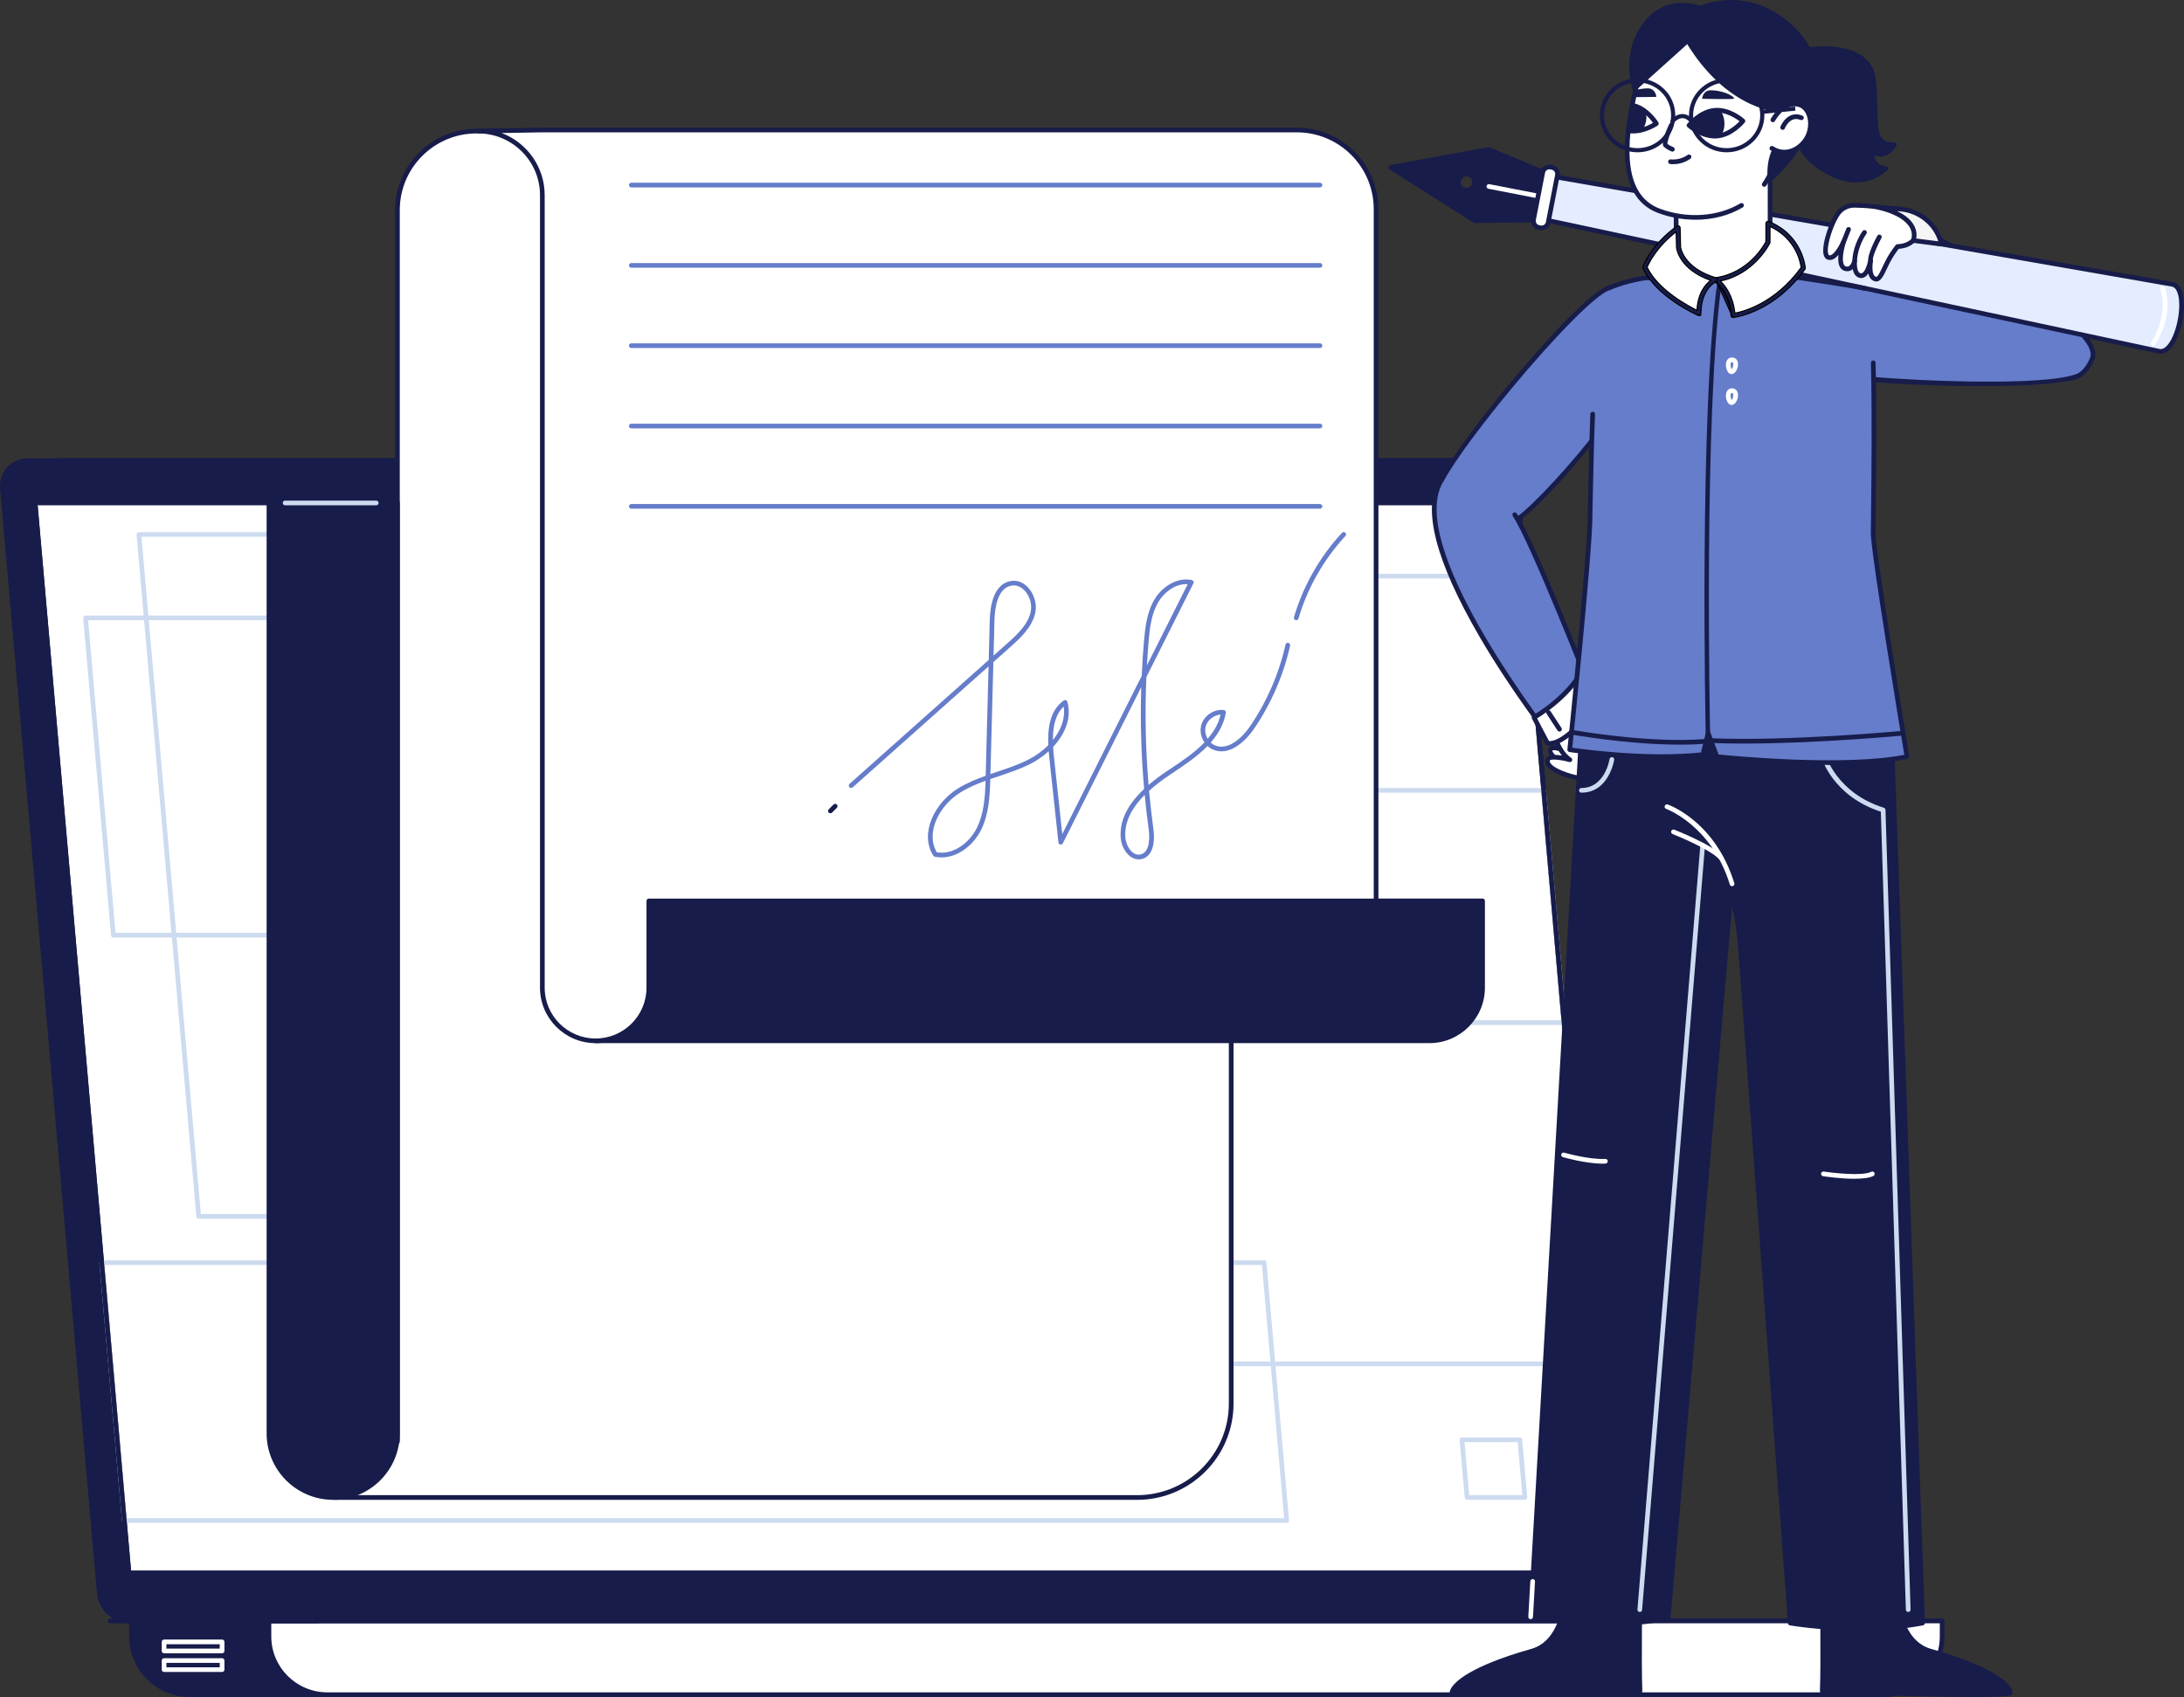 <svg width="395" height="307" viewBox="0 0 395 307" fill="none" xmlns="http://www.w3.org/2000/svg">
<rect x="0" y="0" width="395" height="307" fill="#333333" stroke="none"/>
<g clip-path="url(#clip0_441_1828)">
<path d="M248.784 65.513C248.58 65.513 248.404 65.366 248.368 65.162L246.799 56.161C246.759 55.93 246.915 55.711 247.143 55.671C247.378 55.623 247.594 55.786 247.634 56.013L249.203 65.015C249.243 65.246 249.087 65.465 248.859 65.505C248.835 65.509 248.812 65.513 248.788 65.513H248.784Z" fill="white"/>
<path d="M8.388 165.618C8.229 165.618 8.073 165.526 8.001 165.367C7.905 165.155 8.001 164.9 8.213 164.809C9.858 164.068 9.235 160.481 8.856 159.158C8.792 158.935 8.919 158.7 9.147 158.636C9.371 158.569 9.606 158.704 9.67 158.927C9.734 159.15 11.203 164.39 8.56 165.578C8.504 165.606 8.444 165.618 8.384 165.618H8.388Z" fill="#171C4A"/>
<path d="M281.64 293.233H23.449C20.662 293.233 18.203 290.977 17.959 288.196L0.443 88.377C0.2 85.596 2.26 83.341 5.051 83.341H263.242C266.029 83.341 268.488 85.596 268.732 88.377L286.248 288.196C286.491 290.977 284.431 293.233 281.64 293.233Z" fill="#171C4A"/>
<path d="M281.64 293.655H23.449C20.451 293.655 17.799 291.22 17.536 288.232L0.02 88.413C-0.108 86.943 0.348 85.564 1.302 84.52C2.252 83.484 3.582 82.914 5.047 82.914H263.238C266.236 82.914 268.887 85.349 269.151 88.338L286.667 288.156C286.794 289.627 286.339 291.005 285.385 292.049C284.435 293.085 283.105 293.655 281.64 293.655ZM5.051 83.763C3.829 83.763 2.719 84.237 1.933 85.094C1.138 85.955 0.763 87.11 0.871 88.342L18.387 288.16C18.61 290.726 20.886 292.81 23.453 292.81H281.644C282.87 292.81 283.976 292.336 284.766 291.479C285.561 290.615 285.936 289.463 285.828 288.232L268.312 88.413C268.089 85.847 265.813 83.763 263.246 83.763H5.051Z" fill="#171C4A"/>
<path d="M287.314 293.233H29.123C26.336 293.233 23.877 290.977 23.633 288.196L6.117 88.377C5.874 85.596 7.934 83.341 10.725 83.341H268.915C271.702 83.341 274.162 85.596 274.405 88.377L291.921 288.196C292.165 290.977 290.105 293.233 287.314 293.233Z" fill="white"/>
<path d="M287.314 293.655H29.123C26.125 293.655 23.473 291.22 23.21 288.232L5.694 88.413C5.566 86.943 6.021 85.564 6.976 84.52C7.926 83.484 9.255 82.914 10.721 82.914H268.912C271.91 82.914 274.561 85.349 274.825 88.338L292.341 288.156C292.468 289.627 292.013 291.005 291.059 292.049C290.109 293.085 288.779 293.655 287.314 293.655ZM10.721 83.763C9.495 83.763 8.389 84.237 7.602 85.094C6.808 85.959 6.433 87.11 6.54 88.342L24.056 288.16C24.28 290.726 26.556 292.81 29.123 292.81H287.314C288.536 292.81 289.646 292.336 290.432 291.479C291.227 290.619 291.602 289.463 291.494 288.232L273.978 88.413C273.755 85.847 271.479 83.763 268.912 83.763H10.721Z" fill="#171C4A"/>
<path d="M274.629 90.98L274.402 88.377C274.158 85.596 271.698 83.341 268.912 83.341H10.721C7.934 83.341 5.87 85.596 6.113 88.377L6.341 90.98H274.625H274.629Z" fill="#171C4A"/>
<path d="M274.629 91.406H6.345C6.125 91.406 5.942 91.239 5.922 91.019L5.694 88.417C5.566 86.947 6.021 85.568 6.976 84.524C7.926 83.488 9.255 82.918 10.721 82.918H268.912C271.91 82.918 274.561 85.353 274.825 88.342L275.052 90.944C275.064 91.059 275.024 91.179 274.94 91.266C274.861 91.354 274.749 91.402 274.629 91.402V91.406ZM6.732 90.557H274.166L273.978 88.413C273.755 85.847 271.479 83.763 268.912 83.763H10.725C9.499 83.763 8.393 84.237 7.602 85.094C6.808 85.959 6.433 87.11 6.54 88.342L6.732 90.557Z" fill="#171C4A"/>
<path d="M23.31 284.53L23.633 288.196C23.877 290.977 26.336 293.233 29.123 293.233H287.314C290.101 293.233 292.165 290.977 291.921 288.196L291.598 284.53H23.31Z" fill="#171C4A"/>
<path d="M287.313 293.655H29.122C26.124 293.655 23.473 291.22 23.209 288.232L22.886 284.562C22.874 284.446 22.914 284.327 22.998 284.239C23.078 284.151 23.189 284.104 23.309 284.104H291.593C291.813 284.104 291.997 284.271 292.017 284.49L292.34 288.16C292.468 289.63 292.013 291.009 291.058 292.053C290.108 293.089 288.779 293.659 287.313 293.659V293.655ZM23.772 284.952L24.052 288.16C24.275 290.726 26.551 292.81 29.119 292.81H287.309C288.535 292.81 289.641 292.336 290.428 291.479C291.222 290.619 291.597 289.463 291.49 288.232L291.202 284.948H23.772V284.952Z" fill="#171C4A"/>
<path d="M144.096 87.162C144.204 88.385 143.297 89.378 142.072 89.378C140.846 89.378 139.768 88.385 139.66 87.162C139.552 85.939 140.459 84.947 141.684 84.947C142.91 84.947 143.988 85.939 144.096 87.162Z" fill="white"/>
<path d="M142.072 89.796C140.635 89.796 139.361 88.629 139.237 87.198C139.173 86.485 139.397 85.815 139.86 85.309C140.323 84.803 140.97 84.524 141.681 84.524C143.118 84.524 144.388 85.692 144.516 87.126C144.579 87.84 144.356 88.509 143.889 89.015C143.426 89.517 142.779 89.796 142.068 89.796H142.072ZM141.685 85.369C141.214 85.369 140.79 85.548 140.487 85.879C140.184 86.21 140.04 86.652 140.084 87.126C140.172 88.134 141.066 88.951 142.072 88.951C142.543 88.951 142.966 88.772 143.27 88.445C143.573 88.115 143.717 87.672 143.677 87.198C143.589 86.19 142.695 85.369 141.689 85.369H141.685Z" fill="#171C4A"/>
<path d="M151.227 87.162C151.303 88.027 150.664 88.728 149.798 88.728C148.931 88.728 148.169 88.027 148.093 87.162C148.017 86.297 148.656 85.596 149.522 85.596C150.389 85.596 151.151 86.297 151.227 87.162Z" fill="white"/>
<path d="M149.797 89.15C148.719 89.15 147.765 88.274 147.669 87.198C147.621 86.66 147.789 86.15 148.144 85.763C148.496 85.381 148.987 85.17 149.522 85.17C150.6 85.17 151.554 86.046 151.65 87.122C151.698 87.66 151.53 88.166 151.175 88.553C150.823 88.935 150.332 89.147 149.793 89.147L149.797 89.15ZM149.522 86.019C149.226 86.019 148.955 86.134 148.767 86.337C148.575 86.544 148.484 86.823 148.512 87.126C148.568 87.776 149.142 88.306 149.793 88.306C150.093 88.306 150.36 88.19 150.548 87.987C150.74 87.78 150.827 87.501 150.803 87.202C150.748 86.552 150.173 86.022 149.522 86.022V86.019Z" fill="#171C4A"/>
<path d="M23.784 293.233H326.398V296.042C326.398 301.856 321.67 306.574 315.845 306.574H34.337C28.512 306.574 23.784 301.856 23.784 296.042V293.233Z" fill="#171C4A"/>
<path d="M315.845 306.996H34.337C28.284 306.996 23.361 302.083 23.361 296.042V293.233C23.361 293.002 23.549 292.81 23.785 292.81H326.398C326.633 292.81 326.821 293.002 326.821 293.233V296.042C326.821 302.083 321.898 306.996 315.845 306.996ZM24.208 293.655V296.042C24.208 301.617 28.751 306.151 34.337 306.151H315.845C321.431 306.151 325.975 301.617 325.975 296.042V293.655H24.208Z" fill="#171C4A"/>
<path d="M48.643 293.233H351.256V296.042C351.256 301.856 346.529 306.574 340.703 306.574H59.195C53.37 306.574 48.643 301.856 48.643 296.042V293.233Z" fill="white"/>
<path d="M340.704 306.996H59.196C53.143 306.996 48.22 302.083 48.22 296.042V293.233C48.22 293.002 48.407 292.81 48.643 292.81H351.256C351.492 292.81 351.68 293.002 351.68 293.233V296.042C351.68 302.083 346.757 306.996 340.704 306.996ZM49.066 293.655V296.042C49.066 301.617 53.61 306.151 59.196 306.151H340.704C346.289 306.151 350.833 301.617 350.833 296.042V293.655H49.066Z" fill="#171C4A"/>
<path d="M57.519 293.655H19.915C19.68 293.655 19.492 293.464 19.492 293.233C19.492 293.002 19.684 292.81 19.915 292.81H57.519C57.754 292.81 57.942 293.002 57.942 293.233C57.942 293.464 57.754 293.655 57.519 293.655Z" fill="#171C4A"/>
<path d="M282.698 185.418H166.766C166.547 185.418 166.363 185.25 166.343 185.031L159.26 104.257C159.248 104.141 159.288 104.022 159.372 103.934C159.452 103.846 159.563 103.798 159.683 103.798H275.79C276.026 103.798 276.214 103.99 276.214 104.221C276.214 104.452 276.026 104.643 275.79 104.643H160.146L167.153 184.569H282.698C282.933 184.569 283.121 184.76 283.121 184.991C283.121 185.222 282.933 185.414 282.698 185.414V185.418Z" fill="#CDDBF0"/>
<path d="M288.284 247.153H219.206C218.987 247.153 218.803 246.986 218.783 246.767L209.688 143.016C209.676 142.901 209.716 142.781 209.799 142.693C209.879 142.606 209.991 142.558 210.111 142.558H279.188C279.408 142.558 279.591 142.725 279.611 142.944L288.707 246.695C288.719 246.811 288.679 246.93 288.595 247.018C288.515 247.105 288.403 247.153 288.284 247.153ZM219.593 246.304H287.82L278.801 143.399H210.574L219.593 246.304Z" fill="#CDDBF0"/>
<path d="M232.713 275.493H22.483C22.263 275.493 22.079 275.325 22.059 275.106L17.971 228.449C17.959 228.333 17.999 228.214 18.083 228.126C18.163 228.038 18.274 227.991 18.394 227.991H228.625C228.844 227.991 229.028 228.158 229.048 228.377L233.136 275.034C233.148 275.15 233.109 275.27 233.025 275.357C232.945 275.445 232.833 275.493 232.713 275.493ZM22.87 274.648H232.25L228.233 228.835H18.853L22.87 274.648Z" fill="#CDDBF0"/>
<path d="M201.031 213.008H183.26C183.04 213.008 182.856 212.841 182.836 212.622L181.283 194.889C181.271 194.774 181.311 194.654 181.395 194.567C181.475 194.479 181.587 194.431 181.707 194.431H199.478C199.698 194.431 199.881 194.599 199.901 194.818L201.454 212.55C201.466 212.665 201.426 212.785 201.343 212.873C201.263 212.96 201.151 213.008 201.031 213.008ZM183.647 212.163H200.564L199.083 195.276H182.166L183.647 212.163Z" fill="#CDDBF0"/>
<path d="M168.686 113.796H151.957C151.737 113.796 151.554 113.629 151.534 113.41L150.068 96.713C150.057 96.598 150.096 96.478 150.18 96.391C150.26 96.303 150.372 96.255 150.492 96.255H167.221C167.441 96.255 167.624 96.423 167.644 96.642L169.11 113.338C169.122 113.453 169.082 113.573 168.998 113.661C168.918 113.748 168.806 113.796 168.686 113.796ZM152.344 112.951H168.223L166.834 97.104H150.955L152.344 112.951Z" fill="#CDDBF0"/>
<path d="M275.795 271.325H265.334C265.114 271.325 264.931 271.157 264.911 270.938L263.996 260.498C263.984 260.383 264.024 260.263 264.108 260.175C264.188 260.088 264.3 260.04 264.419 260.04H274.88C275.1 260.04 275.284 260.207 275.304 260.426L276.218 270.866C276.23 270.982 276.19 271.102 276.106 271.189C276.026 271.277 275.914 271.325 275.795 271.325ZM265.721 270.48H275.331L274.489 260.885H264.879L265.717 270.48H265.721Z" fill="#CDDBF0"/>
<path d="M122.942 169.602H20.502C20.282 169.602 20.099 169.435 20.079 169.216L15.044 111.804C15.032 111.688 15.072 111.569 15.156 111.481C15.236 111.393 15.348 111.345 15.467 111.345H117.908C118.127 111.345 118.311 111.513 118.331 111.732L123.366 169.144C123.378 169.26 123.338 169.379 123.254 169.467C123.174 169.555 123.062 169.602 122.942 169.602ZM20.893 168.754H122.483L117.524 112.19H15.934L20.893 168.754Z" fill="#CDDBF0"/>
<path d="M287.314 293.655H29.123C26.125 293.655 23.473 291.22 23.21 288.232L5.694 88.413C5.566 86.943 6.021 85.564 6.976 84.52C7.926 83.484 9.255 82.914 10.721 82.914H268.912C271.91 82.914 274.561 85.349 274.825 88.338L292.341 288.156C292.468 289.627 292.013 291.005 291.059 292.049C290.109 293.085 288.779 293.655 287.314 293.655ZM10.721 83.763C9.495 83.763 8.389 84.237 7.602 85.094C6.808 85.959 6.433 87.11 6.54 88.342L24.056 288.16C24.28 290.726 26.556 292.81 29.123 292.81H287.314C288.536 292.81 289.646 292.336 290.432 291.479C291.227 290.619 291.602 289.463 291.494 288.232L273.978 88.413C273.755 85.847 271.479 83.763 268.912 83.763H10.721Z" fill="#171C4A"/>
<path d="M40.17 299.086H29.673C29.438 299.086 29.25 298.895 29.25 298.664V297.022C29.25 296.791 29.438 296.6 29.673 296.6H40.17C40.406 296.6 40.593 296.791 40.593 297.022V298.664C40.593 298.895 40.406 299.086 40.17 299.086ZM30.096 298.242H39.743V297.449H30.096V298.242Z" fill="white"/>
<path d="M40.17 302.465H29.673C29.438 302.465 29.25 302.274 29.25 302.043V300.401C29.25 300.17 29.438 299.979 29.673 299.979H40.17C40.406 299.979 40.593 300.17 40.593 300.401V302.043C40.593 302.274 40.406 302.465 40.17 302.465ZM30.096 301.617H39.743V300.824H30.096V301.617Z" fill="white"/>
<path d="M73.138 220.471H35.938C35.718 220.471 35.535 220.304 35.514 220.085L24.698 96.718C24.686 96.602 24.726 96.482 24.81 96.395C24.89 96.307 25.002 96.259 25.122 96.259H62.321C62.541 96.259 62.725 96.427 62.745 96.646L73.561 220.013C73.573 220.129 73.533 220.248 73.449 220.336C73.369 220.424 73.257 220.471 73.138 220.471ZM36.329 219.623H72.678L61.938 97.1H25.589L36.329 219.623Z" fill="#CDDBF0"/>
<path d="M283.661 139.171C283.661 139.171 280.035 136.637 280.371 135.672C280.842 134.314 285.21 137.003 285.21 137.003L283.661 139.171Z" fill="white"/>
<path d="M283.66 139.593C283.576 139.593 283.493 139.569 283.417 139.518C281.963 138.501 279.588 136.633 279.971 135.533C280.071 135.25 280.274 135.047 280.566 134.943C281.832 134.497 284.846 136.282 285.437 136.645C285.537 136.704 285.609 136.808 285.629 136.924C285.653 137.039 285.629 137.155 285.557 137.254L284.004 139.422C283.92 139.537 283.792 139.597 283.66 139.597V139.593ZM281.081 135.708C280.989 135.708 280.913 135.716 280.849 135.74C280.793 135.76 280.781 135.78 280.769 135.812C280.722 136.178 282.015 137.449 283.56 138.581L284.598 137.131C283.417 136.445 281.832 135.708 281.081 135.708Z" fill="#171C4A"/>
<path d="M280.602 130.396C280.602 130.396 281.141 135.624 283.932 137.445C283.932 137.445 280.226 136.417 279.903 137.445C279.34 139.255 284.918 140.86 286.1 140.753C287.282 140.645 291.394 134.094 291.394 134.094L287.046 125.495L280.602 130.396Z" fill="white"/>
<path d="M285.98 141.179C284.679 141.179 280.989 140.119 279.835 138.693C279.384 138.131 279.404 137.637 279.504 137.322C279.78 136.449 281.213 136.473 282.495 136.688C280.614 134.373 280.207 130.628 280.187 130.44C280.171 130.293 280.235 130.149 280.35 130.062L286.795 125.161C286.895 125.085 287.022 125.053 287.146 125.085C287.27 125.113 287.374 125.192 287.43 125.308L291.782 133.903C291.849 134.035 291.841 134.194 291.762 134.317C290.492 136.342 287.398 141.06 286.144 141.175C286.096 141.179 286.04 141.183 285.984 141.183L285.98 141.179ZM281.045 137.41C280.61 137.41 280.343 137.469 280.311 137.569C280.275 137.681 280.255 137.864 280.49 138.159C281.46 139.354 285.158 140.414 286.06 140.33C286.687 140.207 289.035 137.023 290.907 134.066L286.895 126.137L281.049 130.584C281.193 131.592 281.892 135.609 284.16 137.091C284.335 137.206 284.399 137.43 284.315 137.621C284.231 137.808 284.016 137.908 283.816 137.852C282.69 137.537 281.684 137.41 281.041 137.41H281.045Z" fill="#171C4A"/>
<path d="M296.616 287.909C296.616 287.909 296.409 300.433 296.616 305.948C296.616 305.948 262.842 307.048 262.634 306.339C262.455 305.725 263.924 302.426 277.04 298.708C281.468 297.453 282.618 292.79 283.62 288.308L283.708 287.909H296.616Z" fill="#171C4A"/>
<path d="M269.075 307C262.383 307 262.295 306.693 262.223 306.458C262.143 306.191 262.215 305.844 262.431 305.454C263.034 304.366 265.653 301.493 276.92 298.301C281.22 297.082 282.274 292.372 283.201 288.216L283.288 287.817C283.332 287.626 283.504 287.487 283.704 287.487H296.612C296.724 287.487 296.836 287.535 296.915 287.614C296.995 287.694 297.039 287.806 297.035 287.917C297.035 288.045 296.828 300.493 297.035 305.932C297.039 306.044 296.999 306.155 296.923 306.239C296.848 306.319 296.74 306.37 296.628 306.374C282.278 306.841 273.934 307.004 269.075 307.004V307ZM263.078 306.032C265.589 306.374 283.792 305.936 296.177 305.538C296.017 300.493 296.153 290.523 296.185 288.332H284.047L284.031 288.399C283.097 292.571 281.935 297.759 277.152 299.114C266.176 302.222 263.405 305.091 263.074 306.036L263.078 306.032Z" fill="#171C4A"/>
<path d="M329.572 287.909C329.572 287.909 329.78 300.433 329.572 305.948C329.572 305.948 363.346 307.048 363.554 306.339C363.734 305.725 362.264 302.426 349.148 298.708C344.72 297.453 343.571 292.79 342.568 288.308L342.481 287.909H329.572Z" fill="#171C4A"/>
<path d="M357.109 307C352.25 307 343.906 306.837 329.56 306.37C329.448 306.37 329.34 306.319 329.264 306.235C329.189 306.151 329.149 306.04 329.153 305.928C329.36 300.489 329.153 288.041 329.153 287.913C329.153 287.802 329.197 287.69 329.272 287.61C329.352 287.531 329.46 287.483 329.576 287.483H342.484C342.684 287.483 342.855 287.618 342.899 287.813L342.987 288.212C343.918 292.368 344.972 297.082 349.268 298.297C360.539 301.489 363.154 304.366 363.757 305.45C363.973 305.836 364.045 306.183 363.965 306.45C363.897 306.685 363.805 306.992 357.113 306.992L357.109 307ZM330.011 305.538C342.408 305.936 360.635 306.37 363.118 306.032C362.803 305.115 360.06 302.234 349.032 299.11C344.249 297.755 343.087 292.567 342.153 288.395L342.137 288.328H329.999C330.031 290.515 330.171 300.489 330.007 305.534L330.011 305.538Z" fill="#171C4A"/>
<path d="M276.832 292.496C276.832 292.496 294.875 295.022 301.714 292.496L315.633 131.556H286.083L276.828 292.496H276.832Z" fill="#171C4A"/>
<path d="M292.185 294.05C284.998 294.05 277.264 292.986 276.777 292.918C276.557 292.886 276.402 292.695 276.414 292.472L285.669 131.532C285.681 131.309 285.868 131.134 286.092 131.134H315.642C315.762 131.134 315.873 131.181 315.953 131.269C316.033 131.357 316.073 131.472 316.065 131.592L302.147 292.531C302.131 292.695 302.027 292.834 301.871 292.89C299.523 293.759 295.93 294.046 292.189 294.046L292.185 294.05ZM277.28 292.129C279.895 292.468 295.044 294.309 301.32 292.189L315.179 131.978H286.491L277.28 292.129Z" fill="#171C4A"/>
<path d="M304.71 131.556L303.276 142.642C309.992 150.782 314.013 160.8 314.787 171.32L323.791 293.619C323.791 293.619 336.184 295.799 347.719 293.619L342.057 131.556H304.706H304.71Z" fill="#171C4A"/>
<path d="M336.423 295.002C329.34 295.002 323.798 294.05 323.714 294.034C323.523 294.002 323.379 293.842 323.367 293.647L314.36 171.348C313.589 160.86 309.64 151.025 302.944 142.909C302.869 142.817 302.837 142.701 302.853 142.586L304.286 131.5C304.314 131.289 304.494 131.134 304.705 131.134H342.057C342.284 131.134 342.472 131.313 342.48 131.54L348.142 293.603C348.15 293.811 348.002 293.994 347.798 294.034C343.953 294.759 339.993 295.002 336.423 295.002ZM324.19 293.257C326.194 293.571 337.086 295.114 347.283 293.269L341.65 131.978H305.081L303.719 142.514C310.459 150.743 314.427 160.688 315.21 171.288L324.19 293.257Z" fill="#171C4A"/>
<path d="M313.261 160.314C313.082 160.314 312.914 160.198 312.858 160.015C309.58 149.348 301.427 146.363 301.343 146.331C301.124 146.256 301.008 146.013 301.084 145.794C301.16 145.574 301.399 145.463 301.623 145.535C301.974 145.658 310.255 148.671 313.665 159.768C313.733 159.991 313.609 160.226 313.385 160.298C313.345 160.31 313.301 160.318 313.261 160.318V160.314Z" fill="white"/>
<path d="M345.12 291.619C344.892 291.619 344.704 291.44 344.696 291.208L340.169 146.841C331.449 143.992 329.452 137.139 329.373 136.844C329.309 136.621 329.44 136.39 329.668 136.326C329.892 136.254 330.127 136.394 330.191 136.617C330.211 136.684 332.207 143.478 340.712 146.124C340.883 146.176 341.003 146.335 341.011 146.515L345.547 291.181C345.555 291.412 345.371 291.607 345.136 291.615H345.124L345.12 291.619Z" fill="#CDDBF0"/>
<path d="M286.012 143.399C285.777 143.399 285.589 143.207 285.589 142.976C285.589 142.745 285.777 142.554 286.012 142.554C290.284 142.554 291.095 137.378 291.103 137.326C291.139 137.095 291.354 136.935 291.586 136.967C291.817 136.999 291.977 137.214 291.945 137.446C291.937 137.505 291.011 143.395 286.012 143.395V143.399Z" fill="#CDDBF0"/>
<path d="M296.572 291.619C296.572 291.619 296.548 291.619 296.536 291.619C296.305 291.599 296.129 291.396 296.149 291.165L307.524 152.882C307.544 152.651 307.756 152.464 307.979 152.496C308.211 152.516 308.387 152.719 308.367 152.95L296.991 291.232C296.972 291.456 296.788 291.619 296.568 291.619H296.572Z" fill="#CDDBF0"/>
<path d="M311.222 155.58C311.102 155.58 310.982 155.532 310.898 155.433C309.313 153.584 302.574 150.91 302.506 150.882C302.286 150.794 302.182 150.551 302.266 150.332C302.35 150.113 302.598 150.013 302.817 150.093C303.105 150.205 309.82 152.87 311.541 154.883C311.693 155.058 311.673 155.329 311.493 155.48C311.413 155.548 311.314 155.58 311.218 155.58H311.222Z" fill="white"/>
<path d="M343.067 39.329C343.067 39.329 381.389 58.101 378.378 64.983C375.156 72.343 368.017 66.111 364.58 64.497C359.134 61.943 337.218 45.51 337.218 45.51L343.067 39.329Z" fill="#657DCA"/>
<path d="M373.787 68.924C371.328 68.924 368.688 67.354 366.488 66.047C365.714 65.589 364.987 65.154 364.396 64.879C358.974 62.333 337.857 46.518 336.963 45.848C336.867 45.777 336.807 45.665 336.795 45.545C336.783 45.426 336.827 45.306 336.911 45.219L342.76 39.038C342.888 38.903 343.087 38.871 343.255 38.951C343.351 38.999 352.957 43.717 362.073 49.215C374.673 56.818 380.135 62.03 378.766 65.154C377.943 67.035 376.79 68.227 375.332 68.693C374.829 68.852 374.314 68.924 373.787 68.924ZM337.849 45.458C340.784 47.65 359.805 61.791 364.756 64.114C365.383 64.409 366.129 64.852 366.92 65.322C369.443 66.82 372.585 68.689 375.069 67.884C376.299 67.49 377.253 66.485 377.983 64.816C380.06 60.066 358.399 47.339 343.155 39.847L337.845 45.458H337.849Z" fill="#171C4A"/>
<path d="M371.647 59.408C367.175 56.99 364.648 56.013 363.175 54.814C360.072 52.288 327.78 48.937 325.52 50.248C323.26 51.554 315.837 62.281 319.954 65.565C324.07 68.848 369.279 71.112 376.055 67.9L371.647 59.412V59.408Z" fill="#657DCA"/>
<path d="M358.375 69.856C342.776 69.856 322.613 68.231 319.686 65.896C318.66 65.075 318.201 63.812 318.324 62.142C318.676 57.456 323.567 50.889 325.304 49.885C327.48 48.626 359.976 51.67 363.438 54.491C364.312 55.2 365.578 55.838 367.498 56.794C368.668 57.38 370.125 58.109 371.846 59.038C372.05 59.149 372.13 59.404 372.018 59.612C371.906 59.815 371.651 59.891 371.443 59.783C369.734 58.858 368.285 58.133 367.119 57.551C365.151 56.567 363.849 55.914 362.903 55.145C359.736 52.571 327.719 49.462 325.727 50.614C324.058 51.582 319.486 57.934 319.167 62.206C319.063 63.58 319.414 64.6 320.213 65.234C323.834 68.127 368.868 70.837 375.867 67.517C376.075 67.418 376.33 67.509 376.43 67.717C376.53 67.928 376.442 68.183 376.23 68.278C373.915 69.378 366.808 69.852 358.371 69.852L358.375 69.856Z" fill="#171C4A"/>
<path d="M281.428 62.588L279.516 89.302L287.888 79.751L302.661 86.907L318.907 83.584L339.897 59.731L340.58 50.502L300.246 50.072C300.246 50.072 287.034 49.682 281.424 62.592L281.428 62.588Z" fill="#657DCA"/>
<path d="M291.09 52.049C285.991 53.383 259.141 85.13 259.644 89.912C260.147 94.689 269.617 95.403 273.502 94.426C275.435 93.94 282.753 86.19 287.888 79.746L291.09 52.049Z" fill="#657DCA"/>
<path d="M269.878 95.227C266.891 95.227 263.39 94.626 261.278 93.151C260.048 92.29 259.357 91.219 259.225 89.959C258.738 85.317 285.449 53.093 290.983 51.642C291.211 51.59 291.442 51.718 291.502 51.945C291.562 52.172 291.426 52.403 291.199 52.463C286.096 53.798 259.621 85.612 260.068 89.872C260.176 90.88 260.743 91.749 261.765 92.458C264.695 94.502 270.521 94.745 273.403 94.024C275.056 93.609 281.94 86.544 287.561 79.492C287.709 79.308 287.977 79.28 288.156 79.424C288.34 79.571 288.368 79.834 288.224 80.017C283.681 85.72 275.863 94.279 273.611 94.845C272.625 95.092 271.311 95.231 269.882 95.231L269.878 95.227Z" fill="#171C4A"/>
<path d="M273.954 93.115C277.287 98.112 288.647 127.189 288.647 127.189C286.982 130.034 284.478 132.301 281.48 133.68L280.829 133.979C280.829 133.979 253.244 99.056 260.674 86.911L273.954 93.115Z" fill="#657DCA"/>
<path d="M280.83 134.397C280.702 134.397 280.578 134.341 280.498 134.234C280.43 134.146 273.515 125.364 267.602 115.207C259.601 101.463 257.145 91.864 260.315 86.688C260.435 86.489 260.699 86.425 260.898 86.544C261.098 86.668 261.162 86.927 261.038 87.126C254.183 98.339 278.458 130.217 280.961 133.449L281.309 133.289C284.184 131.967 286.555 129.847 288.18 127.145C287.186 124.611 276.733 98.037 273.603 93.346C273.471 93.151 273.527 92.888 273.719 92.761C273.91 92.633 274.174 92.685 274.306 92.876C277.628 97.853 288.575 125.838 289.043 127.029C289.091 127.149 289.079 127.284 289.015 127.396C287.298 130.329 284.754 132.632 281.66 134.058L281.009 134.357C280.953 134.381 280.894 134.397 280.834 134.397H280.83Z" fill="#171C4A"/>
<path d="M277.439 129.795C277.439 129.795 284.327 125.95 286.962 119.841L290.364 125.495C290.364 125.495 283.508 135.21 279.879 134.441L277.439 129.795Z" fill="white"/>
<path d="M280.294 134.903C280.122 134.903 279.954 134.887 279.791 134.851C279.667 134.828 279.563 134.744 279.503 134.636L277.064 129.99C276.956 129.787 277.032 129.536 277.231 129.424C277.299 129.384 284.027 125.571 286.57 119.67C286.634 119.526 286.774 119.427 286.93 119.415C287.097 119.387 287.241 119.482 287.321 119.618L290.723 125.272C290.811 125.416 290.803 125.599 290.707 125.734C290.02 126.711 284.123 134.899 280.294 134.899V134.903ZM280.15 134.054C282.825 134.298 287.9 128.189 289.852 125.475L287.006 120.741C284.502 125.77 279.403 129.105 277.998 129.954L280.15 134.054Z" fill="#171C4A"/>
<path d="M269.219 27.04L251.523 30.284L266.704 39.915L279.165 39.792L279.935 35.799L280.718 31.806L269.219 27.036V27.04ZM264.947 34.388C264.152 34.241 263.633 33.46 263.781 32.671C263.941 31.87 264.711 31.348 265.514 31.507C266.316 31.655 266.839 32.436 266.68 33.225C266.52 34.026 265.749 34.548 264.947 34.388Z" fill="#171C4A"/>
<path d="M266.703 40.342C266.623 40.342 266.543 40.318 266.475 40.274L251.295 30.639C251.147 30.547 251.072 30.372 251.107 30.2C251.143 30.029 251.275 29.898 251.447 29.866L269.142 26.622C269.226 26.606 269.306 26.618 269.382 26.65L280.881 31.424C281.065 31.499 281.172 31.699 281.132 31.894L279.583 39.875C279.543 40.075 279.372 40.218 279.172 40.218L266.711 40.342H266.707H266.703ZM252.661 30.507L266.823 39.493L278.813 39.373L280.234 32.069L269.17 27.479L252.661 30.507ZM265.238 34.839C265.114 34.839 264.99 34.827 264.866 34.803C263.844 34.611 263.173 33.619 263.365 32.591C263.465 32.089 263.748 31.659 264.168 31.376C264.591 31.093 265.098 30.989 265.597 31.089C266.092 31.177 266.523 31.459 266.807 31.882C267.094 32.304 267.194 32.81 267.094 33.304C266.998 33.803 266.711 34.233 266.292 34.516C265.976 34.727 265.613 34.839 265.238 34.839ZM265.222 31.902C264.723 31.902 264.295 32.245 264.195 32.755C264.092 33.312 264.471 33.87 265.026 33.974C265.026 33.974 265.026 33.974 265.03 33.974C265.305 34.022 265.589 33.974 265.821 33.819C266.052 33.663 266.212 33.42 266.264 33.145C266.32 32.87 266.264 32.591 266.104 32.36C265.948 32.129 265.709 31.974 265.437 31.926C265.365 31.91 265.293 31.906 265.222 31.906V31.902Z" fill="#171C4A"/>
<path d="M390.508 63.549L278.753 39.62L280.274 31.818L392.872 51.427C396.341 52.065 393.966 64.258 390.508 63.553V63.549Z" fill="#E3EDFF"/>
<path d="M390.796 63.999C390.66 63.999 390.536 63.987 390.425 63.963C390.425 63.963 390.425 63.963 390.421 63.963L278.665 40.035C278.438 39.987 278.294 39.768 278.338 39.541L279.859 31.738C279.903 31.511 280.123 31.36 280.35 31.404L392.948 51.009C393.487 51.108 394.218 51.483 394.645 52.714C395.599 55.448 394.549 60.843 392.636 63.019C391.958 63.792 391.307 64.003 390.8 64.003L390.796 63.999ZM390.596 63.134C391.047 63.222 391.523 62.999 391.994 62.461C393.679 60.536 394.681 55.404 393.838 52.993C393.603 52.316 393.251 51.929 392.792 51.841L280.61 32.304L279.248 39.294L390.596 63.134Z" fill="#171C4A"/>
<path d="M389.423 62.592C389.347 62.592 389.271 62.572 389.199 62.529C388.999 62.405 388.936 62.146 389.059 61.947C392.409 56.5 390.744 52.403 390.724 52.359C390.632 52.144 390.732 51.897 390.948 51.806C391.163 51.71 391.411 51.814 391.503 52.029C391.579 52.212 393.371 56.547 389.778 62.389C389.698 62.52 389.558 62.592 389.419 62.592H389.423Z" fill="white"/>
<path d="M279.935 36.225C279.907 36.225 279.879 36.225 279.851 36.217L269.195 34.145C268.967 34.101 268.815 33.878 268.859 33.651C268.903 33.42 269.127 33.273 269.358 33.316L280.015 35.388C280.242 35.432 280.394 35.655 280.35 35.883C280.31 36.086 280.134 36.225 279.935 36.225Z" fill="white"/>
<path d="M277.339 39.731L279.005 31.181C279.132 30.527 279.768 30.099 280.423 30.226L280.701 30.28C281.356 30.407 281.785 31.042 281.658 31.695L279.993 40.246C279.865 40.899 279.229 41.328 278.574 41.201L278.296 41.147C277.641 41.02 277.212 40.385 277.339 39.731Z" fill="white"/>
<path d="M278.821 41.652C278.718 41.652 278.614 41.645 278.51 41.625L278.231 41.569C277.803 41.485 277.432 41.242 277.188 40.879C276.945 40.521 276.857 40.086 276.937 39.656L278.602 31.109C278.686 30.683 278.929 30.312 279.293 30.069C279.656 29.826 280.087 29.73 280.518 29.818L280.798 29.874C281.225 29.957 281.596 30.2 281.84 30.563C282.083 30.922 282.171 31.356 282.091 31.786L280.426 40.337C280.275 41.114 279.588 41.656 278.821 41.656V41.652ZM280.207 30.631C280.051 30.631 279.899 30.678 279.768 30.766C279.592 30.882 279.476 31.061 279.436 31.268L277.771 39.816C277.731 40.019 277.771 40.23 277.891 40.405C278.007 40.581 278.187 40.696 278.394 40.736L278.674 40.792C279.097 40.871 279.512 40.593 279.596 40.17L281.261 31.619C281.301 31.416 281.261 31.204 281.141 31.029C281.025 30.854 280.846 30.738 280.638 30.698L280.359 30.643C280.311 30.635 280.259 30.627 280.207 30.627V30.631Z" fill="#171C4A"/>
<path d="M302.754 51.167H320.1V29.913L302.754 29.913V51.167Z" fill="white"/>
<path d="M320.142 51.801H303.149C302.913 51.801 302.726 51.61 302.726 51.379V29.945C302.726 29.714 302.913 29.523 303.149 29.523H320.142C320.377 29.523 320.565 29.714 320.565 29.945V51.379C320.565 51.61 320.373 51.801 320.142 51.801ZM303.572 50.957H319.714V30.368H303.572V50.957Z" fill="#171C4A"/>
<path d="M310.727 3.63C307.153 3.008 299.032 4.088 296.744 12.52C294.225 21.805 291.634 35.066 300.018 38.122C306.981 40.664 319.139 38.361 321.315 28.092C323.491 17.824 328.198 6.674 310.727 3.63Z" fill="white"/>
<path d="M310.156 25.048C307.497 25.048 305.293 23.08 305.193 22.992C305.029 22.84 305.005 22.59 305.145 22.414C305.233 22.307 307.285 19.764 310.132 19.533C312.975 19.298 315.414 21.482 315.514 21.577C315.678 21.725 315.702 21.98 315.562 22.151C315.474 22.259 313.422 24.801 310.575 25.032C310.435 25.044 310.292 25.048 310.152 25.048H310.156ZM306.087 22.625C306.798 23.167 308.579 24.351 310.507 24.187C312.428 24.032 314.001 22.585 314.616 21.936C313.905 21.394 312.144 20.219 310.196 20.374C308.275 20.529 306.702 21.976 306.087 22.625Z" fill="#171C4A"/>
<path d="M295.363 24.136C295.123 24.136 294.884 24.124 294.64 24.092C294.528 24.076 294.425 24.016 294.357 23.928C294.289 23.841 294.261 23.721 294.277 23.61C294.496 22.207 294.8 20.709 295.207 19.039C295.235 18.927 295.307 18.828 295.407 18.772C295.507 18.716 295.626 18.7 295.738 18.732C298.309 19.485 299.867 22.036 299.934 22.139C300.05 22.331 299.994 22.578 299.811 22.705C299.719 22.769 297.703 24.14 295.363 24.14V24.136ZM295.183 23.287C296.776 23.382 298.297 22.609 298.968 22.227C298.513 21.601 297.423 20.29 295.918 19.689C295.614 20.984 295.371 22.167 295.183 23.291V23.287Z" fill="#171C4A"/>
<path d="M297.523 20.123C296.856 19.473 296.709 19.45 295.619 19.131C295.259 20.597 294.936 22.135 294.696 23.669C295.942 23.829 295.954 23.892 296.86 23.526C297.787 22.988 298.014 20.573 297.527 20.127L297.523 20.123Z" fill="#171C4A"/>
<path d="M310.926 19.952C311.873 20.33 312.44 23.442 311.062 24.622C307.676 24.885 305.48 22.673 305.48 22.673C305.48 22.673 307.473 20.171 310.168 19.952C310.18 19.952 310.915 19.952 310.93 19.952H310.926Z" fill="#171C4A"/>
<path d="M306.622 39.748C304.354 39.748 302.042 39.341 299.858 38.516C294.053 36.309 292.491 29.431 295.087 17.489L295.155 17.17C295.222 16.851 295.294 16.525 295.386 16.198C295.434 15.911 295.518 15.584 295.598 15.27C295.837 14.289 296.085 13.333 296.336 12.416C298.548 4.264 306.386 2.443 310.798 3.212C316.563 4.22 320.328 6.16 322.301 9.145C325.164 13.472 323.786 19.338 322.453 25.012C322.205 26.072 321.953 27.132 321.73 28.184C321.291 30.216 320.516 32.041 319.43 33.607C319.294 33.798 319.031 33.846 318.839 33.715C318.648 33.583 318.6 33.32 318.731 33.125C319.753 31.655 320.48 29.933 320.895 28.009C321.119 26.953 321.371 25.889 321.622 24.821C322.916 19.322 324.249 13.636 321.59 9.615C319.75 6.834 316.172 5.013 310.646 4.048C307.879 3.562 299.463 4.116 297.147 12.64C296.899 13.552 296.652 14.5 296.412 15.477C296.336 15.78 296.257 16.086 296.201 16.393C296.105 16.74 296.037 17.047 295.973 17.354L295.905 17.672C293.414 29.136 294.803 35.699 300.149 37.731C305.072 39.592 310.67 39.23 314.759 36.791C314.958 36.675 315.218 36.735 315.342 36.938C315.461 37.138 315.397 37.397 315.194 37.52C312.71 39.003 309.704 39.756 306.614 39.756L306.622 39.748Z" fill="#171C4A"/>
<path d="M295.502 17.577C297.191 17.577 299.57 17.521 299.57 17.521C299.535 17.003 299.139 15.983 298.085 15.983C297.223 15.983 296.444 16.118 295.797 16.309C295.706 16.624 295.638 16.943 295.57 17.258C295.546 17.361 295.526 17.473 295.502 17.573V17.577Z" fill="#171C4A"/>
<path d="M307.848 17.868C307.848 17.868 313.066 17.995 313.549 17.868C314.032 17.74 312.124 16.333 309.337 16.333C308.275 16.333 307.88 17.354 307.848 17.868Z" fill="#171C4A"/>
<path d="M288.052 74.901C287.74 83.11 287.64 91.179 287.549 94.514C287.333 102.256 283.903 135.617 283.903 135.617C283.903 135.617 297.095 137.701 307.987 136.509L308.937 132.636L310.523 136.876C310.523 136.876 333.265 139.326 344.904 136.876C344.904 136.876 338.787 100.172 338.787 96.447C338.787 94.12 339.106 77.782 338.803 65.625L288.056 74.897L288.052 74.901Z" fill="#657DCA"/>
<path d="M330.845 138.386C320.704 138.386 310.63 137.318 310.478 137.302C310.319 137.282 310.183 137.179 310.127 137.031L309.021 134.078L308.398 136.617C308.354 136.788 308.211 136.916 308.035 136.935C297.211 138.123 283.971 136.063 283.835 136.039C283.612 136.003 283.456 135.8 283.48 135.577C283.512 135.242 286.914 102.145 287.125 94.506C287.153 93.522 287.181 92.123 287.213 90.43C287.297 86.313 287.409 80.679 287.628 74.889C287.64 74.658 287.844 74.467 288.068 74.483C288.303 74.495 288.483 74.686 288.475 74.921C288.255 80.699 288.143 86.333 288.06 90.446C288.028 92.139 287.996 93.542 287.972 94.53C287.772 101.742 284.754 131.445 284.362 135.262C286.618 135.589 298.041 137.119 307.644 136.123L308.522 132.54C308.566 132.361 308.722 132.23 308.909 132.218C309.105 132.218 309.269 132.317 309.333 132.493L310.826 136.489C313.349 136.744 333.536 138.685 344.416 136.549C343.718 132.337 338.359 100.001 338.359 96.454C338.359 95.984 338.371 94.944 338.391 93.482C338.463 87.593 338.615 75.339 338.375 65.641C338.371 65.409 338.555 65.214 338.787 65.206H338.799C339.026 65.206 339.218 65.389 339.222 65.621C339.465 75.335 339.31 87.597 339.238 93.494C339.222 94.948 339.206 95.984 339.206 96.454C339.206 100.101 345.255 136.445 345.319 136.812C345.355 137.035 345.211 137.246 344.987 137.294C341.102 138.115 335.964 138.386 330.841 138.386H330.845Z" fill="#171C4A"/>
<path d="M337.382 52.196C334.643 51.582 325.52 50.252 325.52 50.252C317.139 49.638 311.645 50.805 311.645 50.805L297.771 50.252C297.771 50.252 294.313 50.662 291.087 52.053L337.378 52.196H337.382Z" fill="#657DCA"/>
<path d="M337.381 52.618C337.349 52.618 337.321 52.618 337.289 52.611C334.598 52.009 325.551 50.682 325.459 50.67C317.27 50.072 311.788 51.208 311.736 51.22L297.758 50.678C297.79 50.678 294.388 51.096 291.258 52.443C291.046 52.535 290.795 52.435 290.699 52.224C290.607 52.009 290.703 51.758 290.918 51.666C294.164 50.263 297.574 49.849 297.718 49.833L311.656 50.383C311.609 50.383 317.194 49.212 325.543 49.833C325.946 49.889 334.742 51.18 337.465 51.79C337.693 51.841 337.836 52.069 337.785 52.296C337.741 52.491 337.565 52.626 337.369 52.626L337.381 52.618Z" fill="#171C4A"/>
<path d="M346.074 40.238C345.004 39.25 343.69 38.588 342.316 38.126C340.069 37.365 337.725 37.186 335.377 37.142C334.339 37.122 333.341 37.564 332.654 38.341L332.646 38.353C331.165 40.035 329.28 45.944 330.626 46.55C331.971 47.155 333.453 43.705 333.453 43.705C333.453 43.705 331.943 48.275 333.856 48.634C334.714 48.793 335.178 48.092 335.433 47.271C335.385 48.399 335.541 49.59 336.347 49.845C337.449 50.192 338.048 48.383 338.32 47.195C338.152 48.375 338.08 50.232 339.23 50.499C340.037 50.686 340.675 48.729 341.434 47.291C342.273 45.701 343.195 44.605 343.195 44.605C344.425 44.581 345.347 44.155 346.034 43.517C346.968 42.649 347.028 41.13 346.09 40.262C346.086 40.258 346.082 40.254 346.078 40.25L346.074 40.238Z" fill="white"/>
<path d="M339.354 50.925C339.282 50.925 339.21 50.917 339.134 50.897C338.639 50.782 338.12 50.423 337.904 49.471C337.705 49.773 337.485 49.992 337.246 50.128C336.93 50.311 336.575 50.351 336.219 50.236C335.629 50.052 335.249 49.53 335.089 48.685C334.63 49.1 334.119 49.104 333.78 49.04C333.357 48.96 333.017 48.721 332.794 48.343C332.458 47.773 332.418 46.928 332.502 46.107C332.183 46.482 331.827 46.797 331.448 46.94C331.109 47.072 330.765 47.068 330.454 46.928C330.127 46.781 329.907 46.474 329.807 46.008C329.404 44.155 331.017 39.556 332.331 38.066C333.113 37.181 334.199 36.715 335.389 36.715C337.529 36.755 340.044 36.903 342.456 37.724C344.081 38.273 345.359 38.995 346.365 39.927C346.369 39.931 346.373 39.939 346.381 39.939C346.908 40.433 347.191 41.099 347.191 41.824C347.191 42.549 346.876 43.306 346.325 43.816C345.538 44.549 344.56 44.948 343.406 45.012C343.139 45.354 342.448 46.279 341.813 47.478C341.637 47.817 341.466 48.179 341.298 48.538C340.699 49.813 340.176 50.929 339.358 50.929L339.354 50.925ZM338.32 46.761C338.344 46.761 338.371 46.761 338.395 46.769C338.619 46.809 338.771 47.02 338.739 47.243C338.651 47.853 338.439 49.869 339.326 50.076C339.641 50.16 340.228 48.813 340.528 48.175C340.699 47.805 340.879 47.43 341.063 47.08C341.913 45.47 342.835 44.366 342.871 44.322C342.951 44.227 343.067 44.175 343.187 44.171C344.209 44.151 345.071 43.824 345.742 43.194C346.121 42.844 346.337 42.342 346.337 41.82C346.337 41.33 346.145 40.879 345.798 40.557L346.073 40.234L345.786 40.545C344.868 39.696 343.69 39.034 342.18 38.52C339.881 37.739 337.445 37.596 335.369 37.56C334.459 37.56 333.58 37.927 332.969 38.616C331.8 39.943 330.286 44.251 330.63 45.832C330.67 46.008 330.729 46.131 330.793 46.159C330.865 46.191 330.969 46.219 331.133 46.155C331.831 45.884 332.686 44.402 333.057 43.533C333.145 43.326 333.381 43.222 333.596 43.306C333.808 43.386 333.92 43.617 333.848 43.832C333.576 44.661 332.981 47.012 333.516 47.916C333.616 48.084 333.748 48.179 333.928 48.211C334.123 48.251 334.65 48.347 335.018 47.139C335.082 46.936 335.273 46.805 335.493 46.849C335.704 46.884 335.852 47.072 335.844 47.283C335.792 48.51 336.02 49.291 336.463 49.431C336.591 49.474 336.699 49.462 336.814 49.395C337.222 49.164 337.617 48.319 337.896 47.088C337.94 46.892 338.116 46.757 338.308 46.757L338.32 46.761Z" fill="#171C4A"/>
<path d="M339.689 37.476L343.694 37.819C347.216 38.118 350.226 40.573 351.093 43.995C351.105 44.051 351.12 44.103 351.132 44.159L346.034 43.509C346.034 43.509 347.866 39.457 339.689 37.48V37.476Z" fill="#F5F5F5"/>
<path d="M351.129 44.577C351.129 44.577 351.093 44.577 351.073 44.577L345.974 43.928C345.842 43.912 345.723 43.832 345.659 43.712C345.595 43.597 345.587 43.453 345.643 43.334C345.659 43.298 346.034 42.402 345.479 41.29C344.968 40.266 343.531 38.843 339.586 37.891C339.37 37.839 339.23 37.628 339.266 37.413C339.302 37.194 339.498 37.034 339.722 37.058L343.726 37.397C347.475 37.715 350.598 40.325 351.5 43.888L351.54 44.055C351.572 44.191 351.54 44.334 351.444 44.438C351.364 44.525 351.248 44.577 351.129 44.577ZM346.573 43.147L350.554 43.653C349.607 40.668 346.888 38.513 343.654 38.237L343.107 38.19C344.664 38.927 345.719 39.843 346.25 40.931C346.693 41.832 346.661 42.641 346.569 43.143L346.573 43.147Z" fill="#171C4A"/>
<path d="M333.453 44.123C333.401 44.123 333.349 44.115 333.297 44.095C333.077 44.008 332.974 43.764 333.061 43.545L333.94 41.338C334.028 41.118 334.275 41.015 334.491 41.099C334.71 41.186 334.814 41.429 334.726 41.648L333.848 43.856C333.78 44.023 333.624 44.123 333.453 44.123Z" fill="#171C4A"/>
<path d="M335.433 47.689H335.417C335.186 47.681 335.002 47.482 335.01 47.251C335.13 44.163 336.807 41.888 336.879 41.796C337.018 41.613 337.286 41.573 337.469 41.708C337.657 41.848 337.697 42.115 337.557 42.298C337.541 42.318 335.968 44.466 335.856 47.283C335.848 47.51 335.661 47.689 335.433 47.689Z" fill="#171C4A"/>
<path d="M338.32 47.61C338.12 47.61 337.945 47.47 337.905 47.267C337.677 46.115 339.218 43.222 339.53 42.657C339.641 42.453 339.897 42.378 340.105 42.489C340.308 42.601 340.384 42.86 340.272 43.063C339.562 44.362 338.615 46.478 338.735 47.108C338.779 47.335 338.631 47.558 338.4 47.602C338.372 47.606 338.344 47.61 338.316 47.61H338.32Z" fill="#171C4A"/>
<path d="M308.887 133.033C308.67 133.033 308.495 132.851 308.491 132.622C308.48 132.044 307.28 74.418 310.637 50.739C310.671 50.509 310.873 50.343 311.09 50.386C311.306 50.422 311.456 50.636 311.422 50.865C308.08 74.469 309.272 132.025 309.287 132.602C309.291 132.836 309.119 133.025 308.899 133.033H308.887Z" fill="#171C4A"/>
<path d="M313.178 67.677C312.954 67.677 312.739 67.565 312.567 67.354C312.192 66.896 311.996 65.907 312.296 65.27C312.479 64.883 312.823 64.664 313.242 64.664C313.833 64.664 314.248 65.055 314.324 65.684C314.416 66.442 314 67.493 313.342 67.653C313.286 67.669 313.23 67.673 313.174 67.673L313.178 67.677ZM313.242 65.513C313.174 65.513 313.094 65.513 313.034 65.7C312.914 66.079 313.066 66.609 313.194 66.792C313.35 66.629 313.549 66.111 313.469 65.728C313.429 65.529 313.346 65.513 313.238 65.513H313.242Z" fill="white"/>
<path d="M313.178 73.259C312.954 73.259 312.739 73.148 312.567 72.937C312.192 72.478 311.996 71.49 312.296 70.853C312.479 70.466 312.823 70.247 313.242 70.247C313.833 70.247 314.248 70.637 314.324 71.263C314.42 72.024 314 73.072 313.346 73.239C313.29 73.255 313.234 73.259 313.178 73.259ZM313.242 71.092C313.174 71.092 313.094 71.092 313.034 71.279C312.914 71.657 313.066 72.188 313.194 72.371C313.35 72.207 313.549 71.685 313.469 71.307C313.429 71.108 313.346 71.092 313.238 71.092H313.242Z" fill="white"/>
<path d="M302.473 27.427C302.421 27.427 302.369 27.419 302.318 27.399C302.282 27.383 301.435 27.052 300.936 26.554C300.776 26.395 300.285 25.905 301.866 22.506C301.962 22.295 302.218 22.203 302.429 22.303C302.641 22.398 302.733 22.653 302.633 22.864C301.978 24.271 301.495 25.721 301.579 26.028C301.842 26.267 302.425 26.534 302.625 26.61C302.845 26.698 302.952 26.941 302.865 27.16C302.801 27.327 302.641 27.431 302.469 27.431L302.473 27.427Z" fill="#171C4A"/>
<path d="M302.594 29.702C302.282 29.702 302.083 29.674 302.059 29.67C301.827 29.634 301.667 29.419 301.703 29.192C301.735 28.961 301.959 28.79 302.182 28.834C302.202 28.834 303.807 29.053 305.229 28.029C305.416 27.889 305.684 27.933 305.82 28.124C305.955 28.316 305.916 28.578 305.724 28.714C304.546 29.567 303.284 29.702 302.59 29.702H302.594Z" fill="#171C4A"/>
<path d="M315.438 134.517C313.354 134.517 311.322 134.481 309.417 134.397C309.182 134.385 309.002 134.19 309.01 133.955C309.022 133.72 309.198 133.525 309.453 133.548C323.36 134.15 343.954 132.233 344.162 132.214C344.393 132.186 344.601 132.361 344.625 132.596C344.645 132.827 344.477 133.034 344.241 133.058C344.062 133.074 328.638 134.513 315.438 134.513V134.517Z" fill="#171C4A"/>
<path d="M303.759 134.708C294.364 134.708 284.263 132.887 284.147 132.867C283.915 132.823 283.763 132.604 283.807 132.373C283.851 132.142 284.075 131.986 284.302 132.034C284.442 132.062 298.297 134.557 308.546 133.676C308.762 133.64 308.985 133.827 309.005 134.062C309.025 134.294 308.853 134.501 308.618 134.521C307.061 134.656 305.424 134.712 303.763 134.712L303.759 134.708Z" fill="#171C4A"/>
<path d="M282.051 132.345C281.911 132.345 281.775 132.277 281.695 132.154L279.723 129.125C279.595 128.93 279.651 128.667 279.847 128.54C280.042 128.412 280.306 128.468 280.434 128.663L282.41 131.692C282.538 131.887 282.482 132.15 282.286 132.277C282.214 132.325 282.134 132.345 282.055 132.345H282.051Z" fill="#171C4A"/>
<path d="M276.833 292.918H276.809C276.573 292.902 276.398 292.703 276.41 292.472L276.777 286.052C276.789 285.821 276.969 285.674 277.224 285.654C277.46 285.67 277.636 285.869 277.624 286.1L277.256 292.519C277.244 292.743 277.057 292.918 276.833 292.918Z" fill="white"/>
<path d="M289.813 210.51C286.81 210.51 282.842 209.382 282.662 209.33C282.439 209.266 282.307 209.031 282.371 208.808C282.435 208.585 282.67 208.45 282.894 208.517C282.938 208.529 287.433 209.816 290.336 209.649C290.6 209.657 290.771 209.816 290.783 210.047C290.795 210.279 290.616 210.482 290.384 210.494C290.2 210.502 290.009 210.51 289.813 210.51Z" fill="white"/>
<path d="M335.409 213.247C332.942 213.247 330.175 212.845 329.716 212.773C329.484 212.737 329.325 212.522 329.361 212.291C329.396 212.06 329.616 211.904 329.844 211.936C331.72 212.219 336.923 212.781 338.436 211.98C338.64 211.872 338.899 211.948 339.007 212.155C339.119 212.363 339.039 212.618 338.831 212.725C338.097 213.112 336.799 213.243 335.409 213.243V213.247Z" fill="white"/>
<path d="M206.773 23.709H86.194C78.288 23.709 71.88 30.105 71.88 37.994V260.789L60.553 270.898H205.659C215.054 270.898 222.672 263.295 222.672 253.919V39.576C222.672 30.814 215.553 23.709 206.773 23.709Z" fill="white"/>
<path d="M205.659 271.325H60.553C60.377 271.325 60.218 271.217 60.158 271.054C60.094 270.89 60.138 270.707 60.27 270.587L71.457 260.606V37.998C71.457 29.886 78.069 23.291 86.198 23.291H206.777C215.777 23.291 223.099 30.599 223.099 39.58V253.927C223.099 263.523 215.277 271.329 205.663 271.329L205.659 271.325ZM61.663 270.48H205.659C214.806 270.48 222.249 263.056 222.249 253.923V39.58C222.249 31.065 215.305 24.136 206.773 24.136H86.194C78.536 24.136 72.304 30.356 72.304 37.998V260.797C72.304 260.917 72.252 261.032 72.164 261.112L61.663 270.48Z" fill="#171C4A"/>
<path d="M48.643 90.98H71.88V259.307C71.88 265.706 66.674 270.902 60.261 270.902C53.849 270.902 48.643 265.706 48.643 259.307V90.98Z" fill="#171C4A"/>
<path d="M60.262 271.325C53.622 271.325 48.22 265.933 48.22 259.307V90.98C48.22 90.748 48.407 90.557 48.643 90.557H71.88C72.116 90.557 72.304 90.748 72.304 90.98V259.307C72.304 265.933 66.901 271.325 60.262 271.325ZM49.066 91.406V259.311C49.066 265.471 54.089 270.484 60.262 270.484C66.434 270.484 71.457 265.471 71.457 259.311V91.406H49.066Z" fill="#171C4A"/>
<path d="M248.88 162.98H117.349V178.68C117.349 183.987 113.037 188.291 107.719 188.291H258.51C263.829 188.291 268.141 183.987 268.141 178.68V162.98H248.884H248.88Z" fill="#171C4A"/>
<path d="M258.51 188.709H107.718C107.483 188.709 107.295 188.518 107.295 188.287C107.295 188.056 107.483 187.864 107.718 187.864C112.793 187.864 116.925 183.744 116.925 178.676V162.976C116.925 162.745 117.117 162.553 117.348 162.553H268.14C268.376 162.553 268.563 162.745 268.563 162.976V178.676C268.563 184.206 264.052 188.709 258.51 188.709ZM111.759 187.864H258.51C263.584 187.864 267.717 183.744 267.717 178.676V163.398H117.776V178.676C117.776 182.776 115.3 186.306 111.763 187.864H111.759Z" fill="#171C4A"/>
<path d="M234.538 23.518H98.088L86.47 23.713C92.886 23.713 98.088 28.905 98.088 35.309V178.68C98.088 183.987 102.401 188.291 107.719 188.291C113.037 188.291 117.349 183.987 117.349 178.68V162.98H248.88V37.831C248.88 29.925 242.46 23.518 234.538 23.518Z" fill="white"/>
<path d="M107.718 188.709C102.176 188.709 97.665 184.206 97.665 178.676V35.309C97.665 29.148 92.642 24.136 86.469 24.136C86.238 24.136 86.046 23.948 86.046 23.717C86.046 23.486 86.23 23.295 86.461 23.291L98.08 23.096H234.538C242.679 23.096 249.303 29.706 249.303 37.831V162.98C249.303 163.211 249.115 163.402 248.879 163.402H117.772V178.68C117.772 184.21 113.26 188.713 107.718 188.713V188.709ZM90.725 24.064C95.273 25.781 98.511 30.172 98.511 35.309V178.68C98.511 183.744 102.639 187.868 107.718 187.868C112.797 187.868 116.925 183.748 116.925 178.68V162.98C116.925 162.749 117.117 162.557 117.349 162.557H248.456V37.831C248.456 30.172 242.212 23.94 234.538 23.94H98.088L90.725 24.064Z" fill="#171C4A"/>
<path d="M205.934 155.46C205.415 155.46 204.904 155.285 204.437 154.946C203.503 154.265 202.804 152.926 202.696 151.615C202.449 148.571 203.842 145.634 206.932 142.717C206.393 136.597 206.218 130.44 206.409 124.3L192.231 152.552C192.147 152.719 191.96 152.815 191.776 152.779C191.592 152.747 191.449 152.595 191.429 152.408L189.772 136.999C189.732 136.637 189.696 136.27 189.668 135.903C188.65 136.832 187.484 137.625 186.274 138.23C184.469 139.131 182.529 139.781 180.656 140.414C180.141 140.585 179.626 140.761 179.107 140.94C179.023 143.949 178.868 147.292 177.414 150.189C175.945 153.125 172.599 155.716 169.07 154.986C168.958 154.962 168.858 154.895 168.798 154.795C166.271 150.774 169.034 145.279 173.198 142.673C174.787 141.677 176.524 140.964 178.273 140.338L178.792 120.55L154.225 142.43C154.049 142.586 153.782 142.57 153.626 142.395C153.47 142.219 153.486 141.952 153.658 141.797L178.82 119.387L179.011 112.162C179.075 109.76 179.65 105.647 182.805 105.113C183.914 104.918 185.004 105.317 185.879 106.217C187.013 107.385 187.568 109.21 187.26 110.756C186.713 113.493 184.406 115.549 182.717 117.052L179.662 119.773L179.131 140.036C179.55 139.888 179.97 139.749 180.385 139.609C182.234 138.988 184.142 138.346 185.895 137.469C187.244 136.796 188.53 135.879 189.6 134.8C189.46 131.62 189.915 128.492 192.391 126.727C192.503 126.643 192.646 126.623 192.778 126.671C192.91 126.715 193.01 126.822 193.046 126.958C193.86 129.886 192.611 132.823 190.466 135.118C190.498 135.716 190.554 136.318 190.618 136.908L192.123 150.886L206.493 122.26C206.585 120.184 206.721 118.108 206.896 116.036C207.116 113.461 207.439 110.76 208.761 108.5C210.007 106.377 212.67 104.352 215.541 104.93C215.672 104.958 215.78 105.042 215.84 105.161C215.9 105.277 215.896 105.416 215.84 105.536L207.336 122.479C207.056 128.986 207.188 135.517 207.731 142.008C208.729 141.147 209.875 140.283 211.173 139.422L211.36 139.298C213.596 137.816 215.996 136.218 217.84 134.306C217.225 133.409 216.974 132.261 217.257 131.201C217.725 129.464 219.557 128.233 221.342 128.448C221.458 128.46 221.562 128.524 221.629 128.615C221.697 128.711 221.725 128.826 221.705 128.942C221.346 131.022 220.332 132.783 218.97 134.329C219.198 134.545 219.461 134.72 219.749 134.839C222.029 135.808 224.536 133.656 226.125 131.329C229.136 126.914 231.34 121.825 232.501 116.609C232.553 116.382 232.777 116.239 233.009 116.291C233.236 116.342 233.38 116.569 233.332 116.797C232.15 122.112 229.898 127.304 226.828 131.807C225.051 134.409 222.176 136.78 219.421 135.62C219.038 135.461 218.695 135.23 218.395 134.951C216.499 136.9 214.083 138.505 211.827 140.004L211.644 140.127C210.166 141.111 208.893 142.084 207.823 143.06C208.03 145.351 208.29 147.634 208.597 149.914C209.009 152.954 208.218 155.006 206.481 155.405C206.301 155.449 206.118 155.468 205.938 155.468L205.934 155.46ZM207.032 143.801C204.477 146.371 203.327 148.933 203.539 151.547C203.626 152.611 204.197 153.731 204.932 154.265C205.363 154.58 205.818 154.679 206.282 154.576C208.158 154.142 207.879 150.978 207.751 150.017C207.467 147.949 207.232 145.877 207.032 143.797V143.801ZM169.425 154.185C172.475 154.703 175.358 152.4 176.66 149.806C177.977 147.172 178.169 144.072 178.253 141.239C176.656 141.821 175.079 142.49 173.653 143.383C169.888 145.738 167.337 150.607 169.425 154.185ZM192.371 127.83C190.842 129.265 190.419 131.504 190.427 133.883C191.88 132.09 192.718 129.97 192.371 127.83ZM220.771 129.269C219.557 129.341 218.383 130.241 218.068 131.413C217.868 132.158 218.024 132.979 218.423 133.648C219.537 132.353 220.388 130.915 220.767 129.269H220.771ZM214.53 105.671C212.386 105.671 210.462 107.265 209.488 108.923C208.25 111.031 207.954 113.521 207.735 116.103C207.615 117.526 207.515 118.948 207.431 120.379L214.81 105.683C214.718 105.679 214.622 105.675 214.53 105.675V105.671ZM183.34 105.906C183.212 105.906 183.08 105.918 182.948 105.938C180.393 106.373 179.918 110.034 179.862 112.174L179.694 118.602L182.154 116.41C184.226 114.565 185.975 112.856 186.43 110.58C186.685 109.293 186.222 107.771 185.272 106.795C184.705 106.213 184.03 105.902 183.34 105.902V105.906Z" fill="#657DCA"/>
<path d="M234.438 112.19C234.398 112.19 234.358 112.186 234.318 112.174C234.094 112.107 233.963 111.871 234.031 111.648C235.696 105.994 238.698 100.718 242.711 96.391C242.87 96.219 243.138 96.211 243.31 96.367C243.481 96.526 243.493 96.793 243.334 96.965C239.409 101.196 236.474 106.357 234.845 111.883C234.793 112.067 234.621 112.186 234.438 112.186V112.19Z" fill="#657DCA"/>
<path d="M150.189 147.124C150.081 147.124 149.973 147.085 149.889 147.001C149.726 146.838 149.726 146.567 149.889 146.403L150.752 145.542C150.915 145.379 151.187 145.379 151.351 145.542C151.514 145.706 151.514 145.977 151.351 146.14L150.488 147.001C150.404 147.085 150.297 147.124 150.189 147.124Z" fill="#171C4A"/>
<path d="M238.731 33.902H114.175C113.94 33.902 113.752 33.711 113.752 33.48C113.752 33.249 113.94 33.057 114.175 33.057H238.731C238.966 33.057 239.154 33.249 239.154 33.48C239.154 33.711 238.966 33.902 238.731 33.902Z" fill="#657DCA"/>
<path d="M238.731 48.431H114.175C113.94 48.431 113.752 48.239 113.752 48.008C113.752 47.777 113.94 47.586 114.175 47.586H238.731C238.966 47.586 239.154 47.777 239.154 48.008C239.154 48.239 238.966 48.431 238.731 48.431Z" fill="#657DCA"/>
<path d="M238.731 62.959H114.175C113.94 62.959 113.752 62.768 113.752 62.536C113.752 62.305 113.94 62.114 114.175 62.114H238.731C238.966 62.114 239.154 62.305 239.154 62.536C239.154 62.768 238.966 62.959 238.731 62.959Z" fill="#657DCA"/>
<path d="M238.731 77.491H114.175C113.94 77.491 113.752 77.3 113.752 77.069C113.752 76.838 113.94 76.646 114.175 76.646H238.731C238.966 76.646 239.154 76.838 239.154 77.069C239.154 77.3 238.966 77.491 238.731 77.491Z" fill="#657DCA"/>
<path d="M238.731 92.023H114.175C113.94 92.023 113.752 91.832 113.752 91.601C113.752 91.37 113.94 91.179 114.175 91.179H238.731C238.966 91.179 239.154 91.37 239.154 91.601C239.154 91.832 238.966 92.023 238.731 92.023Z" fill="#657DCA"/>
<path d="M68.052 91.406H51.562C51.326 91.406 51.139 91.215 51.139 90.984C51.139 90.752 51.326 90.561 51.562 90.561H68.052C68.287 90.561 68.475 90.752 68.475 90.984C68.475 91.215 68.287 91.406 68.052 91.406Z" fill="#CDDBF0"/>
<path d="M325.998 8.99C325.998 8.99 338.272 6.643 339.014 14.572C339.757 22.502 338.216 26.128 342.775 26.068C342.775 26.068 341.542 29.021 338.707 27.73C338.707 27.73 338.399 30.129 341.294 30.435C341.294 30.435 336.427 36.094 328.23 29.758C322.153 25.06 325.459 17.887 325.459 17.887L325.998 8.99Z" fill="#171C4A"/>
<path d="M335.677 33.017C333.609 33.017 331.045 32.276 328.067 29.973C322.158 25.407 324.913 18.481 325.192 17.824L325.727 8.974C325.735 8.846 325.827 8.742 325.951 8.719C326.242 8.663 333.166 7.38 336.955 10.221C338.332 11.253 339.119 12.707 339.29 14.544C339.486 16.628 339.526 18.453 339.554 19.916C339.642 24.1 339.698 25.853 342.772 25.789C342.864 25.789 342.952 25.833 343.004 25.909C343.055 25.984 343.063 26.084 343.032 26.168C343.008 26.227 342.413 27.618 341.091 28.136C340.44 28.391 339.734 28.387 338.987 28.128C339.015 28.435 339.115 28.877 339.426 29.272C339.821 29.766 340.46 30.065 341.327 30.157C341.426 30.168 341.514 30.232 341.554 30.328C341.59 30.423 341.574 30.531 341.506 30.607C341.474 30.643 339.37 33.01 335.677 33.01V33.017ZM326.262 9.225L325.735 17.907C325.735 17.939 325.723 17.975 325.711 18.007C325.58 18.29 322.573 25.04 328.402 29.543C335.13 34.743 339.474 31.75 340.724 30.623C339.969 30.455 339.386 30.117 338.991 29.614C338.312 28.758 338.432 27.738 338.44 27.694C338.452 27.606 338.504 27.53 338.58 27.491C338.656 27.447 338.747 27.443 338.827 27.479C339.578 27.821 340.273 27.873 340.887 27.63C341.606 27.351 342.077 26.738 342.325 26.335C339.139 26.188 339.091 23.912 339.007 19.932C338.975 18.401 338.939 16.664 338.743 14.6C338.588 12.927 337.873 11.6 336.623 10.663C333.381 8.232 327.452 9.033 326.262 9.225Z" fill="#171C4A"/>
<path d="M310.635 2.682C310.635 2.682 303.213 -2.132 298.09 3.562C292.967 9.257 295.59 16.214 295.59 16.214L310.635 2.682Z" fill="#171C4A"/>
<path d="M295.59 16.489C295.57 16.489 295.546 16.489 295.526 16.481C295.438 16.461 295.366 16.397 295.334 16.309C295.307 16.238 292.711 9.129 297.886 3.379C303.104 -2.423 310.71 2.403 310.786 2.455C310.858 2.502 310.902 2.578 310.91 2.662C310.918 2.745 310.882 2.829 310.822 2.889L295.778 16.421C295.726 16.469 295.662 16.493 295.594 16.493L295.59 16.489ZM304.274 1.036C302.298 1.036 300.146 1.686 298.293 3.746C294.029 8.487 295.279 14.194 295.722 15.724L310.171 2.726C309.337 2.247 306.969 1.036 304.27 1.036H304.274Z" fill="#171C4A"/>
<path d="M303.2 3.686C303.2 3.686 309.173 18.832 322.669 20.199L322.217 25.291C322.217 25.291 319.474 27.096 319.974 32.77C319.974 32.77 328.047 26.411 329.033 16.517C330.019 6.623 316.48 -5.878 303.196 3.686H303.2Z" fill="#171C4A"/>
<path d="M319.978 33.045C319.942 33.045 319.902 33.037 319.87 33.022C319.778 32.982 319.714 32.894 319.706 32.794C319.251 27.61 321.427 25.562 321.962 25.144L322.377 20.442C309.058 18.9 303.009 3.937 302.949 3.781C302.901 3.666 302.941 3.53 303.045 3.459C308.734 -0.638 315.238 -1.124 320.888 2.12C326.294 5.228 329.84 11.289 329.316 16.541C328.33 26.435 320.233 32.918 320.153 32.982C320.105 33.022 320.045 33.041 319.982 33.041L319.978 33.045ZM303.54 3.781C304.302 5.555 310.359 18.676 322.697 19.928C322.844 19.944 322.956 20.075 322.944 20.227L322.493 25.319C322.485 25.403 322.441 25.478 322.373 25.522C322.349 25.538 319.946 27.212 320.213 32.213C321.854 30.766 327.927 24.877 328.765 16.493C329.269 11.452 325.839 5.61 320.608 2.606C315.214 -0.494 309.006 -0.06 303.54 3.785V3.781Z" fill="#171C4A"/>
<path d="M327.176 24.072C326.398 26.498 323.711 28.22 321.79 27.602C319.87 26.989 318.852 24.964 320.049 22.725C321.239 20.494 322.581 18.808 324.617 18.816C327.005 18.824 327.959 21.645 327.18 24.072H327.176Z" fill="white"/>
<path d="M322.413 23.494C322.361 23.494 322.313 23.486 322.261 23.466C322.042 23.383 321.934 23.139 322.018 22.92C322.042 22.86 322.593 21.442 323.838 20.896C324.497 20.605 325.212 20.617 325.97 20.916C326.19 21.004 326.294 21.251 326.206 21.466C326.118 21.681 325.871 21.785 325.655 21.701C325.112 21.486 324.629 21.47 324.178 21.669C323.267 22.067 322.812 23.207 322.808 23.219C322.744 23.386 322.585 23.49 322.413 23.49V23.494Z" fill="#171C4A"/>
<path d="M322.705 27.953C321.962 27.953 321.116 27.758 320.229 27.18C320.034 27.052 319.978 26.789 320.11 26.594C320.237 26.399 320.501 26.347 320.697 26.471C321.974 27.307 323.156 27.156 323.923 26.889C325.208 26.435 326.354 25.251 326.773 23.94C327.217 22.566 327.061 21.075 326.378 20.139C325.947 19.549 325.34 19.238 324.617 19.234H324.605C323.256 19.234 322.146 20.059 321 21.908C320.876 22.111 320.617 22.171 320.417 22.047C320.218 21.924 320.158 21.665 320.277 21.466C321.096 20.143 322.429 18.39 324.601 18.39H324.613C325.62 18.39 326.466 18.824 327.061 19.641C327.895 20.788 328.099 22.573 327.58 24.195C327.073 25.769 325.747 27.14 324.202 27.686C323.791 27.829 323.28 27.949 322.705 27.949V27.953Z" fill="#171C4A"/>
<path d="M318.486 20.252L324.685 19.643" stroke="#171C4A" stroke-width="0.75"/>
<path d="M318.731 20.86C318.731 24.341 315.853 27.176 312.288 27.176C308.722 27.176 305.844 24.341 305.844 20.86C305.844 17.378 308.722 14.544 312.288 14.544C315.853 14.544 318.731 17.378 318.731 20.86Z" stroke="#171C4A" stroke-width="0.75"/>
<path d="M302.614 20.86C302.614 24.341 299.736 27.176 296.17 27.176C292.605 27.176 289.727 24.341 289.727 20.86C289.727 17.378 292.605 14.544 296.17 14.544C299.736 14.544 302.614 17.378 302.614 20.86Z" stroke="#171C4A" stroke-width="0.75"/>
<path d="M305.791 22.304C305.916 22.469 306.152 22.5 306.316 22.375C306.481 22.249 306.512 22.013 306.386 21.849L305.791 22.304ZM302.667 22.304C302.945 21.94 303.433 21.526 303.981 21.409C304.247 21.353 304.529 21.365 304.822 21.487C305.119 21.611 305.449 21.857 305.791 22.304L306.386 21.849C305.984 21.323 305.555 20.981 305.111 20.795C304.665 20.609 304.226 20.59 303.825 20.676C303.041 20.843 302.413 21.402 302.071 21.849L302.667 22.304Z" fill="#171C4A"/>
<path d="M319.753 40.411V43.819C319.753 43.819 316.943 49.704 310.262 50.613C310.262 50.613 313.074 52.328 313.439 57.07C313.439 57.07 320.477 56.394 326.141 48.494C326.141 48.494 325.742 42.808 319.753 40.411Z" fill="white"/>
<path d="M310.121 50.838L310.068 50.922L310.068 50.922C310.088 50.935 312.728 52.612 313.074 57.098L313.074 57.098L313.074 57.101C313.084 57.193 313.127 57.286 313.205 57.349C313.27 57.404 313.352 57.435 313.438 57.435H313.538V57.424C314.272 57.328 321.027 56.249 326.437 48.705C326.488 48.636 326.512 48.552 326.506 48.466L326.505 48.465L326.505 48.465C326.498 48.381 326.011 42.519 319.889 40.071L319.889 40.071C319.774 40.026 319.648 40.044 319.55 40.108L319.55 40.108L319.549 40.108C319.446 40.177 319.387 40.291 319.387 40.411V43.732C319.039 44.399 316.215 49.437 310.21 50.252L310.21 50.252C310.059 50.272 309.935 50.386 309.904 50.538C309.873 50.689 309.938 50.84 310.068 50.922L310.121 50.838ZM310.121 50.838C310.027 50.778 309.979 50.668 310.002 50.558C310.024 50.448 310.114 50.366 310.224 50.351L313.338 57.315C313.313 57.305 313.29 57.29 313.268 57.273C313.214 57.228 313.181 57.16 313.174 57.09C312.824 52.556 310.151 50.856 310.122 50.838L310.121 50.838ZM320.083 43.975L320.083 43.975L320.084 43.973C320.103 43.928 320.117 43.875 320.117 43.819V40.965C324.876 43.14 325.658 47.581 325.762 48.392C321.01 54.947 315.255 56.381 313.766 56.651C313.42 53.445 311.99 51.649 311.123 50.837C314.203 50.21 316.422 48.538 317.879 47.004C319.367 45.438 320.066 44.013 320.083 43.975Z" fill="#171C4A" stroke="black" stroke-width="0.2"/>
<path d="M303.501 41.215L303.584 44.732C303.584 44.732 303.968 48.736 310.26 50.615C310.26 50.615 307.265 51.891 307.265 56.708C307.265 56.708 299.83 53.478 297.497 48.364C297.497 48.364 298.816 44.59 303.499 41.218L303.501 41.215Z" fill="white"/>
<path d="M307.122 57.039C307.168 57.06 307.22 57.071 307.267 57.071H307.509L307.454 57.016C307.458 57.014 307.462 57.011 307.465 57.009C307.567 56.941 307.63 56.827 307.63 56.703C307.63 54.442 308.302 53.014 308.981 52.148C309.662 51.279 310.355 50.967 310.402 50.947L310.402 50.947C310.542 50.885 310.632 50.742 310.622 50.59C310.614 50.437 310.51 50.307 310.363 50.263L310.363 50.263C307.37 49.368 305.768 47.976 304.914 46.813C304.486 46.23 304.244 45.704 304.11 45.324C303.988 44.98 303.954 44.755 303.948 44.714L303.866 41.203L303.866 41.203C303.862 41.068 303.784 40.945 303.663 40.886C303.544 40.827 303.4 40.838 303.289 40.916L303.289 40.916L303.288 40.917C298.568 44.312 297.214 48.069 297.155 48.239L297.155 48.239C297.124 48.33 297.131 48.426 297.168 48.509L297.168 48.509L297.169 48.51C298.354 51.11 300.771 53.21 302.92 54.672C305.066 56.134 306.958 56.969 307.122 57.039ZM307.122 57.039C307.122 57.039 307.123 57.04 307.123 57.04L307.145 56.989M307.122 57.039C307.121 57.039 307.121 57.039 307.121 57.039L307.144 56.988M307.145 56.989L307.144 56.988M307.145 56.989L307.162 56.948M307.145 56.989L307.194 57.039L307.197 57.041L307.265 56.973L307.162 56.948M307.144 56.988L307.056 56.901C307.11 56.925 307.146 56.941 307.162 56.948M307.144 56.988L307.162 56.948M297.896 48.344C298.171 47.682 299.542 44.714 303.153 41.928L303.221 44.757L303.221 44.757L303.222 44.765C303.232 44.858 303.347 45.866 304.2 47.099C305.036 48.308 306.575 49.727 309.402 50.718C308.503 51.402 307.071 52.977 306.917 56.138C306.103 55.741 304.406 54.853 302.651 53.572C300.801 52.221 298.897 50.44 297.896 48.344Z" fill="#171C4A" stroke="black" stroke-width="0.2"/>
</g>
<defs>
<clipPath id="clip0_441_1828">
<rect width="395" height="307" fill="white"/>
</clipPath>
</defs>
</svg>
